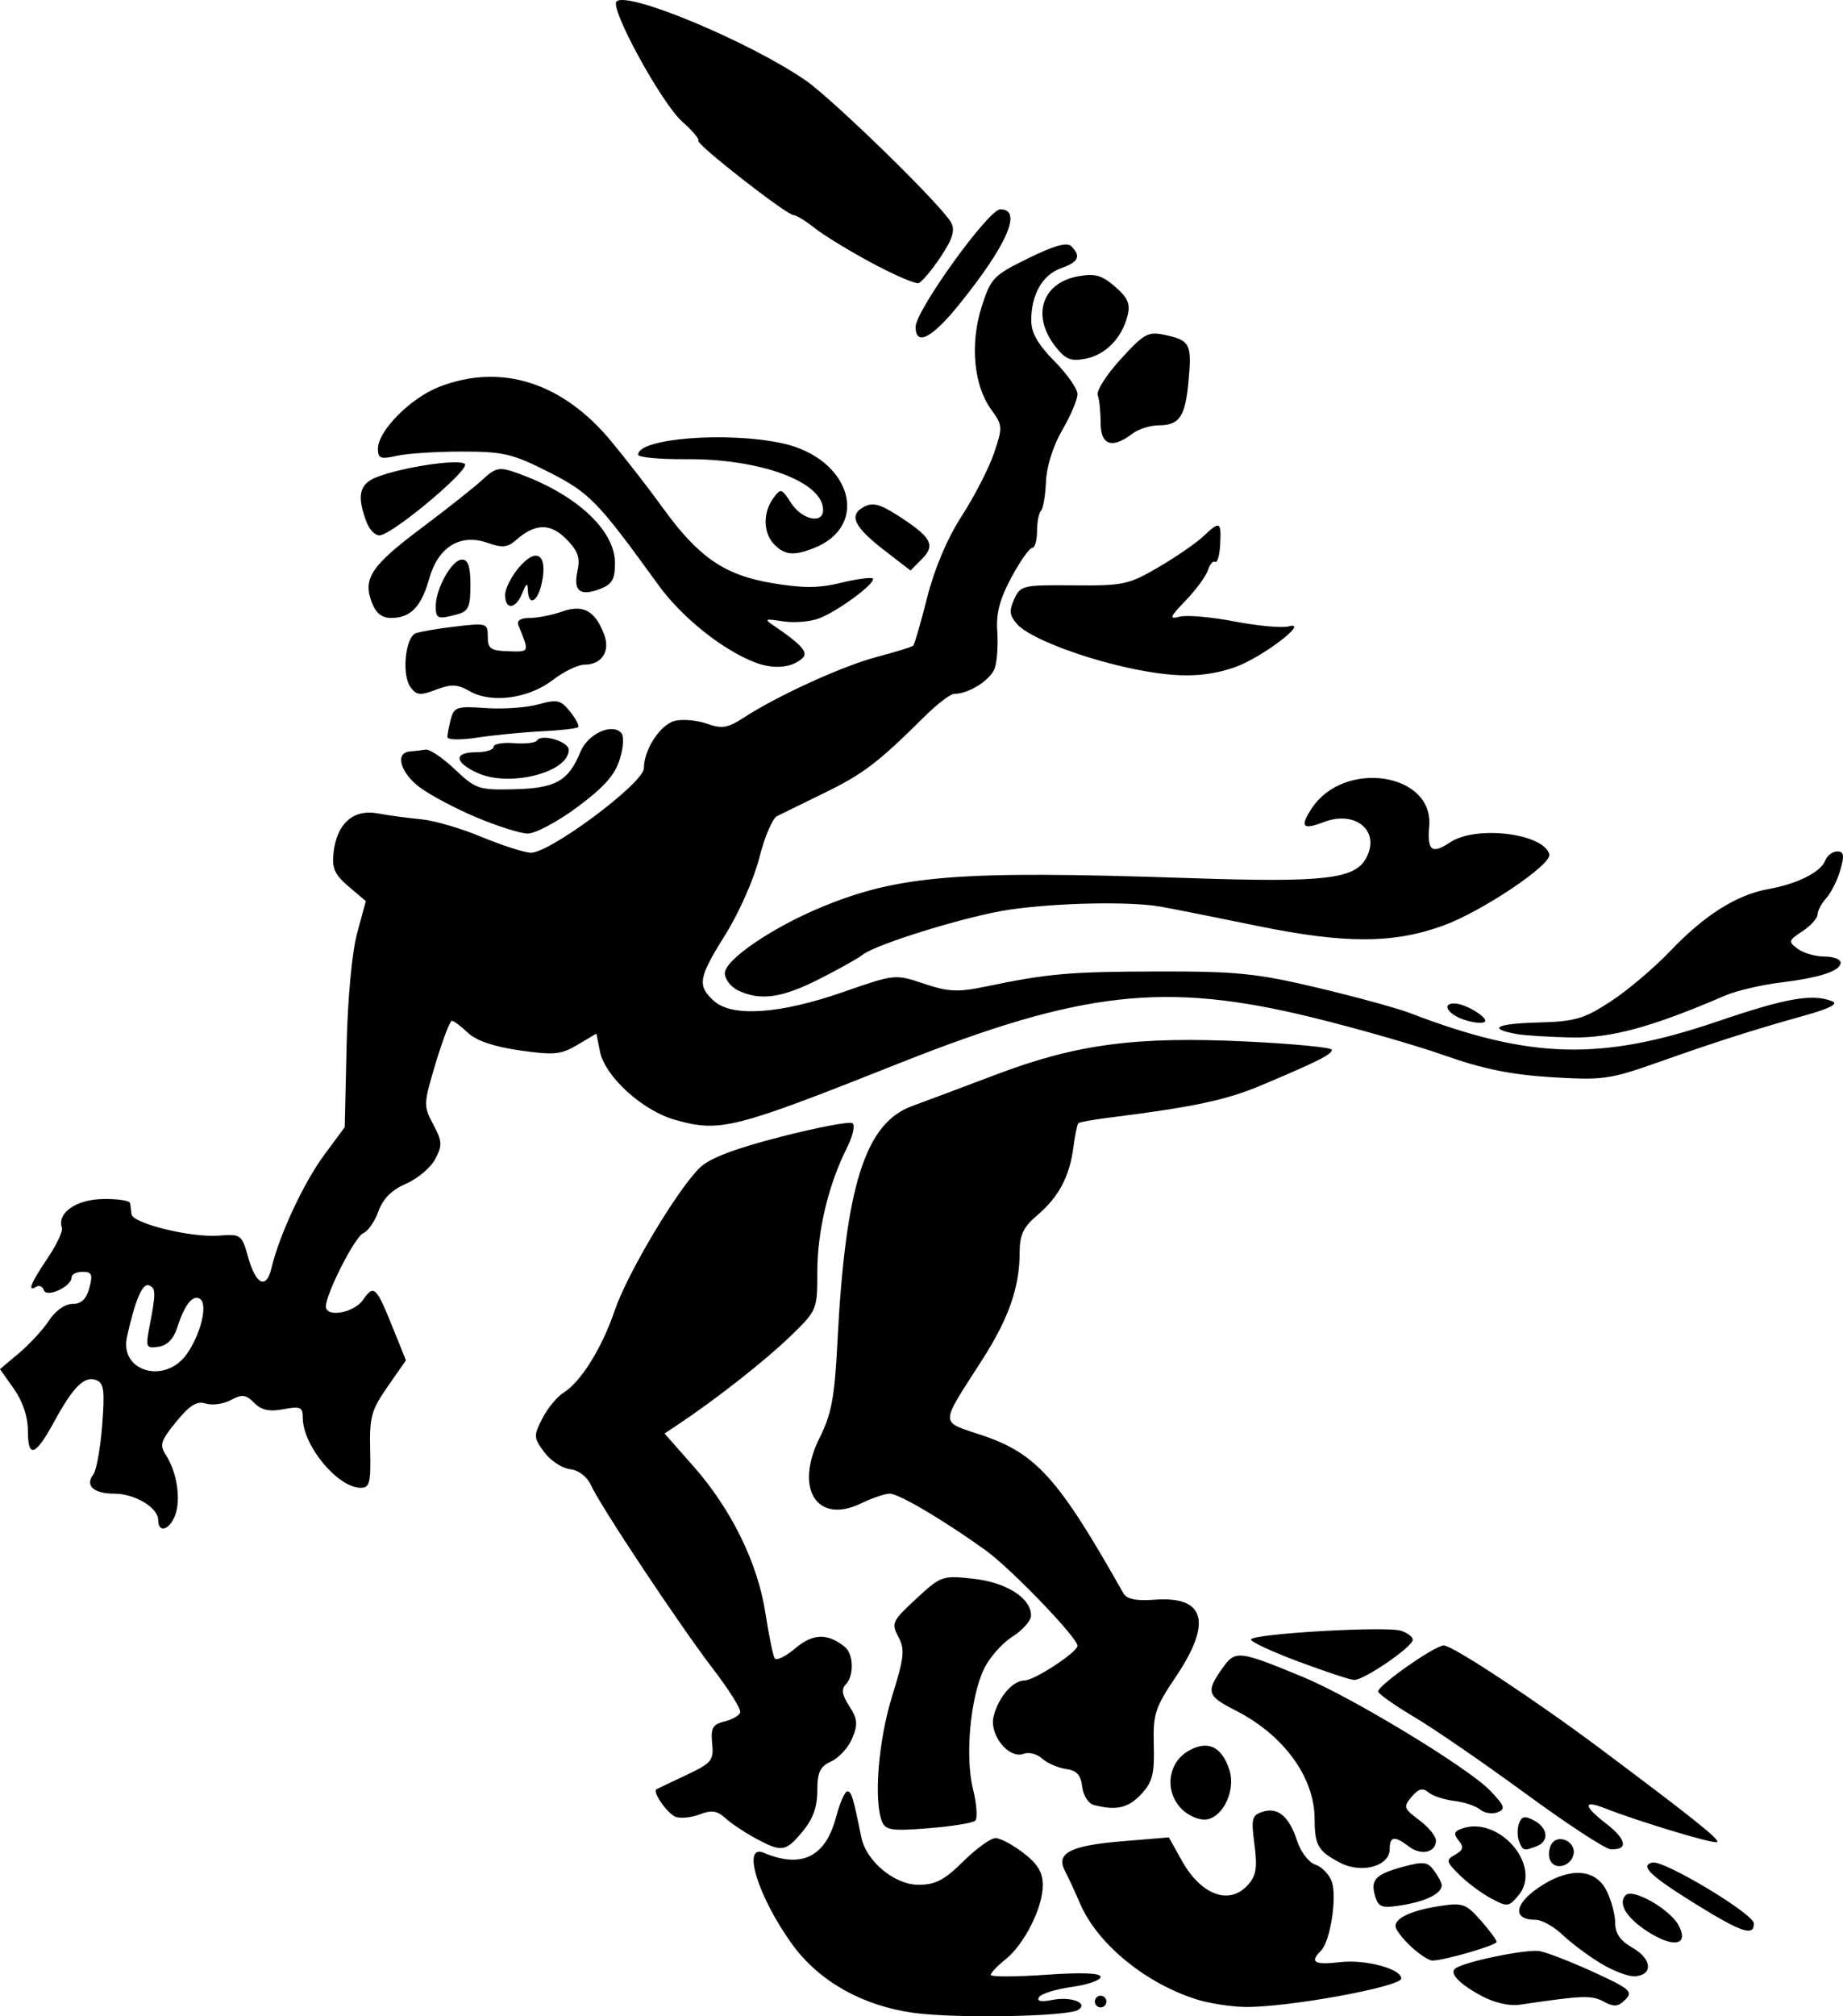 <?xml version="1.0" encoding="UTF-8" standalone="no"?>
<!-- Created with Inkscape (http://www.inkscape.org/) -->
<svg
   xmlns:dc="http://purl.org/dc/elements/1.1/"
   xmlns:cc="http://creativecommons.org/ns#"
   xmlns:rdf="http://www.w3.org/1999/02/22-rdf-syntax-ns#"
   xmlns:svg="http://www.w3.org/2000/svg"
   xmlns="http://www.w3.org/2000/svg"
   xmlns:sodipodi="http://sodipodi.sourceforge.net/DTD/sodipodi-0.dtd"
   xmlns:inkscape="http://www.inkscape.org/namespaces/inkscape"
   id="svg2536"
   sodipodi:version="0.32"
   inkscape:version="0.46"
   width="320"
   height="350"
   version="1.0"
   sodipodi:docname="11th_Panzer_Division_logo_1.svg"
   inkscape:output_extension="org.inkscape.output.svg.inkscape">
  <defs
     id="defs2539">
    <inkscape:perspective
       sodipodi:type="inkscape:persp3d"
       inkscape:vp_x="0 : 526.18109 : 1"
       inkscape:vp_y="0 : 1000 : 0"
       inkscape:vp_z="744.09448 : 526.18109 : 1"
       inkscape:persp3d-origin="372.04724 : 350.78739 : 1"
       id="perspective2543" />
  </defs>
  <sodipodi:namedview
     inkscape:window-height="714"
     inkscape:window-width="1280"
     inkscape:pageshadow="2"
     inkscape:pageopacity="0.0"
     guidetolerance="10.0"
     gridtolerance="10.0"
     objecttolerance="10.0"
     borderopacity="1.0"
     bordercolor="#666666"
     pagecolor="#ffffff"
     id="base"
     showgrid="false"
     inkscape:zoom="0.9112426"
     inkscape:cx="283.34794"
     inkscape:cy="265.14944"
     inkscape:window-x="-4"
     inkscape:window-y="-4"
     inkscape:current-layer="svg2536" />
  <path
     style="fill:#000000"
     d="M 158.577,349.4 C 149.715,348.163 142.19,343.91 137.559,337.52 C 131.632,329.343 128.723,319.968 132.627,321.624 C 139.151,324.393 143.328,322.346 145.144,315.49 C 145.804,313 146.693,310.962 147.12,310.962 C 147.834,310.962 148.125,311.917 149.555,318.945 C 150.399,323.092 155.324,327.176 159.481,327.176 C 162.41,327.176 163.977,326.358 167.247,323.122 C 169.5,320.893 172.019,319.069 172.845,319.069 C 173.671,319.069 175.858,320.232 177.705,321.654 C 180.192,323.569 181.062,325.024 181.062,327.268 C 181.062,331.146 177.828,337.555 174.565,340.147 C 173.169,341.255 172.027,342.455 172.027,342.814 C 172.027,343.172 176.319,343.165 181.564,342.797 C 187.856,342.356 191.1,342.484 191.1,343.171 C 191.1,343.744 188.842,344.527 186.082,344.91 C 183.322,345.293 180.767,346.091 180.405,346.683 C 179.969,347.396 180.747,347.558 182.71,347.162 C 185.957,346.506 189.087,347.714 187.197,348.894 C 185.308,350.072 165.86,350.416 158.577,349.4 z M 190.096,347.444 C 190.096,346.886 190.548,346.43 191.1,346.43 C 191.652,346.43 192.104,346.886 192.104,347.444 C 192.104,348.001 191.652,348.457 191.1,348.457 C 190.548,348.457 190.096,348.001 190.096,347.444 z M 207.663,347.039 C 198.795,344.208 190.543,337.414 187.556,330.484 C 186.652,328.386 185.459,325.813 184.905,324.767 C 183.277,321.694 185.809,320.374 194.766,319.628 L 202.95,318.947 L 205.182,322.957 C 208.533,328.976 213.455,330.793 216.675,327.201 C 218.117,325.593 218.34,324.216 217.81,320.184 C 217.22,315.692 217.368,315.098 219.231,314.501 C 221.891,313.649 223.832,315.299 225.241,319.608 C 225.856,321.488 227.26,323.314 228.362,323.667 C 229.463,324.02 230.746,325.321 231.212,326.559 C 232.197,329.175 231.006,336.952 229.366,338.607 C 227.351,340.641 228.166,341.123 232.743,340.602 C 237.121,340.104 243.3,341.766 243.3,343.441 C 243.3,344.877 223.52,348.484 216.196,348.383 C 213.712,348.349 209.872,347.745 207.663,347.039 z M 257.167,346.43 C 253.483,344.43 251.727,342.652 252.584,341.787 C 253.73,340.63 265.155,338.249 267.392,338.701 C 268.772,338.979 273.014,340.638 276.818,342.387 C 283.015,345.235 283.576,345.727 282.206,347.111 C 280.964,348.364 280.254,348.427 278.436,347.445 C 276.344,346.315 274.823,346.372 263.878,347.992 C 262.046,348.263 259.418,347.651 257.167,346.43 z M 278.004,340.86 C 275.834,339.552 272.826,337.306 271.318,335.869 C 269.81,334.432 267.707,333.256 266.645,333.256 C 262.352,333.256 262.953,330.258 267.861,327.196 C 272.806,324.111 277.031,324.471 278.91,328.139 C 279.752,329.783 280.442,332.313 280.442,333.76 C 280.442,335.628 281.318,336.891 283.467,338.117 C 286.802,340.02 287.069,342.783 283.945,343.061 C 282.846,343.159 280.173,342.169 278.004,340.86 z M 244.952,337.865 C 243.491,336.498 242.296,334.918 242.296,334.354 C 242.296,332.893 245.138,331.611 250.06,330.852 C 253.932,330.255 254.557,330.477 257.086,333.343 C 258.613,335.073 259.863,336.758 259.863,337.087 C 259.863,337.676 250.871,340.292 248.716,340.33 C 248.107,340.341 246.413,339.232 244.952,337.865 z M 286.034,335.265 C 282.372,332.903 280.87,330.392 282.272,328.976 C 283.505,327.731 289.979,331.43 291.461,334.227 C 293.298,337.692 290.598,338.209 286.034,335.265 z M 294.495,330.568 C 286.52,325.631 284.633,323.825 286.915,323.316 C 288.924,322.869 304.534,332.245 304.534,333.9 C 304.534,336.174 302.417,335.471 294.495,330.568 z M 238.808,329.285 C 237.883,326.343 238.769,325.367 243.539,324.07 C 247.179,323.081 247.876,323.166 249.018,324.743 C 249.738,325.737 250.327,326.863 250.327,327.245 C 250.327,328.658 247.704,330.006 243.641,330.682 C 239.982,331.291 239.385,331.118 238.808,329.285 z M 258.859,329.519 C 257.203,328.628 254.731,326.784 253.366,325.423 C 251.062,323.126 251.012,322.876 252.669,321.94 C 254.07,321.148 254.201,320.626 253.281,319.506 C 252.366,318.393 252.446,317.948 253.642,317.485 C 260.168,314.957 267.934,323.906 263.651,329.017 C 261.962,331.031 261.715,331.057 258.859,329.519 z M 232.704,323.36 C 228.857,321.348 228.276,320.352 228.257,315.735 C 228.228,308.456 222.861,301.126 214.439,296.865 C 209.6,294.416 209.367,293.669 212.196,289.659 C 214.493,286.402 214.956,286.45 226.234,291.103 C 234.776,294.628 255.05,306.941 258.768,310.862 C 261.283,313.515 261.455,314.032 260.01,314.592 C 259.087,314.949 257.725,314.734 256.983,314.112 C 256.242,313.491 254.221,312.816 252.491,312.613 C 250.762,312.41 248.75,311.744 248.021,311.133 C 247.027,310.299 246.297,310.491 245.102,311.899 C 243.621,313.646 243.713,313.929 246.416,315.947 C 248.015,317.14 249.323,318.738 249.323,319.497 C 249.323,321.574 246.749,322.155 244.652,320.551 C 242.12,318.615 241.292,318.725 241.292,320.996 C 241.292,323.948 236.402,325.294 232.704,323.36 z M 269.117,322.827 C 268.822,322.052 268.946,320.823 269.391,320.096 C 270.517,318.256 273.639,319.677 273.226,321.841 C 272.809,324.028 269.844,324.74 269.117,322.827 z M 131.052,319.038 C 129.219,318.043 126.911,316.49 125.922,315.587 C 124.522,314.308 123.538,314.169 121.483,314.958 C 120.03,315.515 118.147,315.703 117.299,315.374 C 115.87,314.82 113.224,311.023 113.974,310.601 C 114.157,310.498 116.48,309.39 119.137,308.137 C 123.576,306.044 123.942,305.6 123.654,302.645 C 123.392,299.957 123.74,299.333 125.776,298.834 C 127.116,298.507 128.355,297.795 128.53,297.253 C 128.705,296.711 126.571,293.303 123.789,289.68 C 118.04,282.195 104.221,261.395 102.577,257.752 C 101.928,256.315 100.46,255.208 98.961,255.026 C 97.572,254.857 95.558,253.525 94.485,252.067 C 92.645,249.569 92.627,249.233 94.166,246.229 C 95.064,244.476 96.702,242.477 97.806,241.786 C 100.869,239.87 104.494,234.057 106.746,227.451 C 108.942,221.008 117.581,206.528 121.522,202.687 C 123.2,201.051 127.553,199.389 135.508,197.346 C 141.86,195.715 147.477,194.642 147.99,194.963 C 148.516,195.29 148.098,197.182 147.035,199.29 C 143.85,205.601 141.912,213.717 141.912,220.738 C 141.912,227.403 141.891,227.454 137.144,232.039 C 132.834,236.202 124.237,242.955 117.82,247.218 L 115.381,248.838 L 120.374,254.493 C 126.982,261.978 131.549,271.273 132.892,279.973 C 133.487,283.83 134.213,287.376 134.505,287.853 C 134.797,288.329 136.409,287.553 138.086,286.128 C 141.139,283.535 143.69,283.46 146.68,285.875 C 148.228,287.124 148.319,290.914 146.838,292.409 C 146.044,293.211 146.216,294.249 147.459,296.165 C 148.891,298.372 148.979,299.297 147.987,301.716 C 147.332,303.312 145.697,305.124 144.354,305.741 C 142.368,306.655 141.912,307.611 141.912,310.862 C 141.912,313.684 141.148,315.776 139.313,317.978 C 136.383,321.493 135.728,321.577 131.052,319.038 z M 263.739,319.575 C 263.422,318.739 263.429,317.352 263.756,316.491 C 264.224,315.261 264.781,315.161 266.373,316.02 C 268.791,317.327 269.015,319.625 266.808,320.48 C 264.582,321.343 264.39,321.286 263.739,319.575 z M 264.882,311.34 C 257.705,306.08 249.009,300.1 245.558,298.051 C 242.108,296.002 239.284,294.008 239.284,293.618 C 239.284,292.53 249.146,285.627 250.7,285.627 C 252.196,285.627 266.747,295.231 277.932,303.602 C 293.901,315.552 298.606,319.31 298.161,319.76 C 297.737,320.187 284.501,316.201 278.555,313.855 C 274.821,312.382 274.952,313.537 278.86,316.546 C 282.453,319.312 282.775,321.177 279.63,320.999 C 278.696,320.947 272.06,316.6 264.882,311.34 z M 153.153,316.227 C 151.672,312.593 152.503,302.154 154.885,294.488 C 157.003,287.669 157.145,286.332 155.983,284.14 C 154.728,281.771 154.909,281.381 159.072,277.532 C 163.386,273.542 163.631,273.456 169.016,274.05 C 174.777,274.685 179.089,277.458 179.015,280.483 C 178.994,281.361 177.526,283.001 175.753,284.127 C 173.98,285.254 171.773,287.762 170.85,289.701 C 168.462,294.715 167.534,304.933 168.95,310.611 C 169.595,313.199 169.761,315.646 169.319,316.05 C 168.876,316.454 165.215,317.046 161.184,317.365 C 154.897,317.863 153.754,317.702 153.153,316.227 z M 205.156,314.004 C 202.138,310.957 202.753,305.956 206.4,303.899 C 209.711,302.032 212.113,303.157 213.448,307.198 C 214.6,310.689 212.428,315.411 209.472,315.837 C 208.243,316.015 206.353,315.212 205.156,314.004 z M 189.906,313.315 C 188.963,313.064 188.072,311.654 187.898,310.139 C 187.666,308.11 186.946,307.326 185.077,307.069 C 183.697,306.879 181.842,306.07 180.956,305.271 C 180.07,304.472 178.636,304.093 177.771,304.428 C 175.188,305.429 171.727,301.161 172.52,297.953 C 173.346,294.61 175.848,291.707 177.901,291.707 C 179.58,291.707 187.085,286.79 187.085,285.69 C 187.085,284.276 175.532,272.274 171.122,269.105 C 163.813,263.853 156.065,259.279 154.479,259.279 C 153.678,259.279 151.438,260.041 149.502,260.974 C 141.827,264.668 137.89,258.421 142.316,249.573 C 144.379,245.448 144.914,242.568 145.405,232.93 C 146.785,205.849 150.23,194.963 158.357,192 C 160.631,191.171 167.234,188.696 173.031,186.501 C 186.935,181.234 197.315,179.869 216.447,180.792 C 224.591,181.185 231.254,181.831 231.254,182.228 C 231.254,183.034 228.837,184.25 219.002,188.393 C 212.889,190.968 207.224,192.173 192.606,194.005 C 189.845,194.351 187.428,194.785 187.234,194.968 C 187.04,195.152 186.652,197.042 186.371,199.169 C 185.698,204.264 183.819,207.792 180.094,210.956 C 177.684,213.004 177.045,214.353 177.041,217.411 C 177.032,223.478 175.16,228.834 170.514,236.088 C 163.082,247.689 163.081,246.645 170.533,249.149 C 179.924,252.303 183.821,256.659 195.015,276.506 C 195.633,277.604 197.174,277.931 200.556,277.685 C 209.261,277.051 210.5,281.643 204.164,291.059 C 200.537,296.45 200.183,297.548 200.331,302.961 C 200.467,307.962 200.112,309.335 198.132,311.463 C 195.896,313.866 193.771,314.344 189.906,313.315 z M 225.482,288.439 C 220.927,286.74 217.2,285.015 217.2,284.605 C 217.2,283.61 240.621,282.235 243.245,283.076 C 244.379,283.439 245.307,284.14 245.307,284.633 C 245.307,285.864 236.727,291.728 235.088,291.618 C 234.359,291.569 230.036,290.139 225.482,288.439 z M 27.475,263.896 C 27.475,261.703 23.436,259.279 19.782,259.279 C 16.245,259.279 14.718,257.852 16.21,255.941 C 16.734,255.268 17.422,251.449 17.737,247.454 C 18.217,241.358 18.049,240.089 16.691,239.563 C 14.669,238.78 12.716,240.717 9.405,246.791 C 6.138,252.784 4.843,253.231 4.843,248.365 C 4.843,245.937 3.955,243.272 2.421,241.098 L 0,237.665 L 3.339,234.851 C 5.175,233.304 7.512,230.756 8.533,229.19 C 9.627,227.511 11.288,226.343 12.58,226.343 C 14.122,226.343 14.993,225.517 15.516,223.556 C 16.137,221.226 15.944,220.77 14.338,220.77 C 13.282,220.77 12.417,221.21 12.417,221.747 C 12.417,223.35 8.071,225.341 7.611,223.949 C 7.4,223.308 6.813,223.042 6.308,223.357 C 4.686,224.369 5.32,222.76 8.253,218.419 C 9.827,216.089 10.951,213.708 10.749,213.128 C 9.862,210.577 13.191,208.225 17.813,208.137 C 20.366,208.089 22.512,208.403 22.581,208.836 C 22.65,209.268 22.763,210.14 22.832,210.773 C 23.006,212.371 33.156,214.861 37.975,214.489 C 41.827,214.192 41.985,214.306 43.068,218.177 C 44.438,223.069 46.245,223.913 47.147,220.082 C 48.476,214.437 52.745,205.281 56.267,200.518 L 59.854,195.667 L 60.177,181.617 C 60.368,173.288 61.113,165.297 62.008,161.993 L 63.517,156.419 L 60.531,153.886 C 58.128,151.848 57.615,150.71 57.904,148.069 C 58.464,142.959 61.322,140.407 65.6,141.198 C 67.544,141.557 70.941,142.018 73.149,142.222 C 75.358,142.426 79.992,143.772 83.448,145.212 C 86.904,146.652 90.787,147.918 92.075,148.026 C 95.204,148.287 111.797,135.947 111.797,133.359 C 111.797,130.129 114.639,125.773 117.164,125.134 C 118.498,124.796 120.996,125.014 122.714,125.619 C 125.352,126.547 126.347,126.387 129.107,124.592 C 135.028,120.739 146.329,115.588 152.299,114.02 C 155.527,113.172 158.349,112.295 158.571,112.072 C 158.792,111.848 159.881,108.08 160.991,103.698 C 162.271,98.646 164.475,93.46 167.015,89.524 C 169.218,86.111 171.732,81.21 172.602,78.633 C 174.113,74.157 174.091,73.821 172.109,71.101 C 169.072,66.931 168.392,59.728 170.429,53.304 C 172.026,48.27 172.458,47.818 178.536,44.834 C 183.059,42.613 185.27,42 186.02,42.757 C 187.742,44.495 187.268,45.494 184.212,46.569 C 181.005,47.698 179.054,51.127 179.054,55.634 C 179.054,57.774 180.198,59.782 183.069,62.68 C 185.278,64.91 187.085,67.492 187.085,68.418 C 187.085,69.345 185.895,72.152 184.441,74.657 C 182.855,77.388 181.724,80.966 181.614,83.596 C 181.514,86.007 181.122,88.292 180.745,88.673 C 180.367,89.054 180.058,90.659 180.058,92.238 C 180.058,93.817 179.678,95.109 179.214,95.109 C 178.749,95.109 177.129,97.409 175.614,100.221 C 173.587,103.98 172.937,106.459 173.156,109.594 C 173.32,111.939 173.125,114.814 172.721,115.983 C 172.016,118.031 168.208,120.449 165.706,120.439 C 165.042,120.436 162.692,122.229 160.483,124.424 C 152.511,132.348 149.868,134.364 143.185,137.616 C 139.448,139.435 135.733,141.255 134.929,141.66 C 134.124,142.066 132.734,145.324 131.84,148.902 C 130.94,152.5 128.342,158.398 126.025,162.103 C 121.245,169.743 121.01,171.061 123.953,173.743 C 127.089,176.602 135.426,176.031 146.394,172.206 C 155.354,169.082 155.414,169.075 160.42,170.754 C 164.665,172.177 166.326,172.256 171.099,171.261 C 181.984,168.991 185.699,168.666 201.139,168.634 C 214.754,168.605 218.203,168.958 228.744,171.456 C 235.369,173.026 242.597,175.005 244.805,175.852 C 265.7,183.873 277.945,184.207 298.2,177.308 C 310.128,173.245 314.638,172.451 318.122,173.801 C 319.27,174.246 317.738,175.047 313.436,176.252 C 304.323,178.803 298.278,180.732 287.97,184.378 C 279.535,187.363 278.304,187.536 269.399,186.989 C 262.399,186.56 257.46,185.555 250.828,183.212 C 245.859,181.456 235.47,178.474 227.74,176.585 C 202.292,170.366 187.793,171.992 155.966,184.635 C 127.32,196.014 125.008,196.595 117.184,194.383 C 111.54,192.788 105.027,186.853 104.169,182.522 L 103.554,179.415 L 100.288,181.361 C 97.418,183.07 96.198,183.189 90.231,182.335 C 85.761,181.696 82.689,180.652 81.242,179.279 C 80.032,178.132 78.777,177.194 78.452,177.194 C 78.128,177.194 76.869,180.493 75.656,184.526 C 73.521,191.623 73.507,191.966 75.22,195.178 C 76.785,198.111 76.826,198.811 75.572,201.197 C 74.791,202.681 72.512,204.607 70.506,205.475 C 68.018,206.552 66.493,208.075 65.707,210.268 C 65.074,212.036 63.893,213.74 63.082,214.054 C 61.666,214.602 56.586,224.559 56.586,226.785 C 56.586,228.771 61.46,227.908 63.031,225.644 C 64.915,222.928 65.315,223.3 68.196,230.457 L 70.482,236.137 L 67.299,240.706 C 64.46,244.78 64.132,245.979 64.272,251.77 C 64.407,257.37 64.183,258.265 62.65,258.265 C 58.645,258.265 52.571,250.94 52.571,246.109 C 52.571,244.25 52.153,244.065 49.212,244.622 C 46.752,245.088 45.391,244.792 44.129,243.518 C 42.679,242.054 42.035,241.977 40.078,243.034 C 38.799,243.725 36.841,243.999 35.727,243.642 C 34.19,243.149 32.956,243.906 30.607,246.783 C 27.862,250.145 27.663,250.807 28.845,252.646 C 30.729,255.579 31.44,260.293 30.41,263.027 C 29.438,265.608 27.475,266.189 27.475,263.896 z M 32.434,235.042 C 34.884,231.569 36.129,226.345 34.716,225.464 C 33.468,224.685 32.037,226.484 30.793,230.397 C 30.152,232.416 29.052,233.551 27.519,233.778 C 25.348,234.098 25.256,233.887 25.964,230.231 C 27.095,224.391 27.077,223.559 25.813,223.106 C 24.723,222.716 23.407,225.856 22.043,232.097 C 20.731,238.102 28.685,240.357 32.434,235.042 z M 263.376,179.503 C 258.184,178.563 259.717,177.694 266.908,177.5 C 273.495,177.322 274.962,176.901 279.655,173.843 C 282.572,171.942 287.218,168.014 289.978,165.114 C 295.935,158.857 301.54,155.316 307.043,154.333 C 312.09,153.431 316.16,151.384 316.928,149.363 C 317.254,148.506 318.181,147.805 318.988,147.805 C 320.155,147.805 320.27,148.455 319.552,150.985 C 319.055,152.734 317.957,154.936 317.112,155.879 C 316.267,156.821 315.576,158.116 315.576,158.756 C 315.576,159.396 314.398,160.698 312.959,161.65 C 310.498,163.278 310.45,163.461 312.147,164.714 C 313.14,165.447 315.221,166.046 316.772,166.046 C 318.322,166.046 319.591,166.514 319.591,167.085 C 319.591,168.543 316.074,169.705 309.051,170.57 C 305.738,170.978 301.447,171.993 299.515,172.826 C 286.885,178.272 279.752,180.22 272.913,180.091 C 269.048,180.018 264.757,179.753 263.376,179.503 z M 254.091,176.973 C 251.295,175.999 250.28,174.124 252.585,174.19 C 254.569,174.246 258.724,176.85 257.74,177.419 C 257.251,177.702 255.609,177.501 254.091,176.973 z M 128.109,171.903 C 126.867,171.299 125.851,169.966 125.851,168.942 C 125.851,166.597 134.184,160.928 142.852,157.376 C 156.232,151.895 166.557,151.087 206.183,152.419 C 230.036,153.222 235.256,152.63 237.233,148.901 C 239.71,144.229 235.351,140.588 229.82,142.711 C 226.173,144.11 225.664,143.546 227.719,140.38 C 233.3,131.781 248.95,134.11 248.155,143.422 C 247.788,147.724 248.594,148.334 251.824,146.197 C 256.32,143.224 268.065,144.669 269.013,148.312 C 269.468,150.06 257.402,158.173 250.689,160.633 C 241.948,163.836 233.54,163.854 218.204,160.703 C 211.302,159.284 203.849,157.8 201.64,157.403 C 196.332,156.45 183.786,156.687 175.316,157.9 C 168.237,158.913 152.048,163.886 149.755,165.751 C 149.03,166.341 145.627,168.244 142.192,169.982 C 135.702,173.264 131.954,173.775 128.109,171.903 z M 82.685,141.871 C 79.096,140.357 74.691,138.024 72.898,136.685 C 69.508,134.155 68.527,130.671 71.142,130.451 C 71.97,130.381 73.212,130.235 73.902,130.126 C 74.592,130.017 76.876,131.556 78.976,133.546 C 82.604,136.983 83.124,137.157 89.336,137.004 C 96.505,136.827 98.703,135.577 100.79,130.492 C 102.047,127.427 106.159,125.494 107.83,127.181 C 108.369,127.725 108.282,129.59 107.616,131.779 C 106.784,134.515 104.882,136.659 100.221,140.114 C 96.729,142.702 92.896,144.734 91.578,144.694 C 90.276,144.655 86.274,143.384 82.685,141.871 z M 82.937,134.187 C 78.851,132.328 78.729,130.578 82.686,130.578 C 84.342,130.578 85.697,130.16 85.697,129.648 C 85.697,129.137 87.29,128.847 89.237,129.003 C 91.183,129.159 92.979,128.954 93.228,128.548 C 93.99,127.303 98.747,128.698 98.747,130.166 C 98.747,134.083 88.459,136.699 82.937,134.187 z M 77.68,127.932 C 77.688,127.436 77.964,126.016 78.293,124.775 C 78.836,122.729 79.397,122.556 84.343,122.909 C 87.341,123.123 91.45,122.836 93.474,122.272 C 96.745,121.36 97.357,121.5 98.98,123.522 C 99.984,124.774 100.614,125.991 100.38,126.227 C 100.146,126.463 97.311,126.785 94.081,126.943 C 90.85,127.1 85.835,127.59 82.937,128.031 C 79.933,128.488 77.672,128.446 77.68,127.932 z M 81.563,119.991 C 79.407,118.761 78.356,118.713 75.71,119.721 C 72.943,120.775 72.31,120.708 71.254,119.25 C 69.724,117.137 70.372,110.631 72.182,109.929 C 72.919,109.644 76.035,109.114 79.107,108.752 C 84.513,108.114 84.693,108.171 84.693,110.521 C 84.693,112.609 85.194,112.963 88.277,113.051 C 91.991,113.157 91.938,113.295 90.011,108.536 C 89.683,107.726 90.387,107.27 91.965,107.27 C 93.322,107.27 95.864,106.766 97.615,106.15 C 101.254,104.869 103.343,106.013 104.896,110.138 C 105.999,113.066 104.492,115.377 101.479,115.377 C 100.357,115.377 97.878,116.579 95.97,118.047 C 91.789,121.267 85.328,122.139 81.563,119.991 z M 195.617,115.863 C 187.23,114.001 178.638,110.619 176.643,108.393 C 175.282,106.875 175.177,106.045 176.09,104.023 C 177.173,101.624 177.577,101.53 186.417,101.611 C 195.01,101.69 195.982,101.483 201.139,98.468 C 204.175,96.692 207.657,94.298 208.876,93.148 C 211.827,90.362 212.068,90.472 211.858,94.5 C 211.76,96.394 211.373,97.756 210.998,97.525 C 210.624,97.295 210.054,97.943 209.733,98.966 C 209.411,99.989 207.685,102.352 205.896,104.216 C 203.055,107.177 202.923,107.534 204.853,107.039 C 206.067,106.727 210.35,107.105 214.37,107.878 C 218.39,108.652 222.591,109.038 223.706,108.737 C 227.658,107.67 218.999,114.245 214.342,115.846 C 208.994,117.686 203.851,117.691 195.617,115.863 z M 131.229,115.036 C 125.573,112.922 118.405,107.205 114.307,101.54 C 103.756,86.958 102.382,85.544 95.262,81.935 C 89.003,78.762 87.413,78.388 80.205,78.388 C 75.772,78.388 70.677,78.719 68.883,79.123 C 66.073,79.756 65.621,79.585 65.621,77.891 C 65.621,74.784 71.307,69.058 76.307,67.13 C 87.018,63.001 97.665,66.377 106.108,76.579 C 108.776,79.804 112.766,84.95 114.975,88.015 C 121.208,96.667 125.711,99.798 133.938,101.199 C 139.371,102.124 142.095,102.118 146.005,101.171 C 148.782,100.498 151.269,100.163 151.53,100.427 C 152.213,101.117 145.57,106.058 142.242,107.336 C 140.692,107.931 137.838,108.162 135.9,107.851 C 132.847,107.36 132.627,107.453 134.251,108.544 C 139.018,111.744 140.379,113.233 139.403,114.178 C 137.612,115.91 134.453,116.242 131.229,115.036 z M 64.532,104.512 C 62.98,100.39 64.487,98.166 73.306,91.563 C 77.637,88.321 82.34,84.595 83.757,83.283 C 86.063,81.148 86.683,81.021 89.66,82.068 C 99.912,85.676 106.778,91.964 106.778,97.745 C 106.778,100.57 106.281,101.43 104.184,102.235 C 100.705,103.57 99.504,102.607 100.268,99.094 C 100.768,96.795 100.352,95.624 98.302,93.554 C 95.527,90.753 92.883,90.834 89.507,93.824 C 88.139,95.036 87.167,95.118 84.649,94.232 C 79.926,92.57 76.073,94.932 74.529,100.435 C 73.153,105.338 71.283,107.27 67.913,107.27 C 66.287,107.27 65.253,106.426 64.532,104.512 z M 75.659,105.193 C 75.659,102.153 78.488,97.136 80.202,97.136 C 81.281,97.136 81.682,98.339 81.682,101.578 C 81.682,105.328 81.33,106.115 79.423,106.631 C 75.987,107.561 75.659,107.435 75.659,105.193 z M 87.705,103.273 C 87.705,102.189 88.803,100.023 90.145,98.459 C 93.141,94.968 95.068,96.2 94.117,100.999 C 93.436,104.435 91.763,105.426 91.657,102.456 C 91.608,101.097 91.381,101.216 90.685,102.963 C 89.57,105.762 87.705,105.956 87.705,103.273 z M 153.646,95.604 C 148.287,91.474 147.302,89.442 149.961,88.006 C 151.489,87.18 152.734,87.476 155.71,89.372 C 161.699,93.189 162.505,94.588 160.111,97.005 L 158.099,99.036 L 153.646,95.604 z M 134.455,94.53 C 132.514,92.57 132.422,89.032 134.246,86.513 C 135.553,84.709 135.694,84.746 137.373,87.333 C 139.261,90.241 142.916,91.025 142.916,88.522 C 142.916,83.639 132.044,79.611 119.124,79.708 C 114.542,79.742 110.793,79.389 110.793,78.925 C 110.793,76.091 126.228,74.871 135.817,76.947 C 147.787,79.539 151.258,91.329 141.189,95.194 C 137.774,96.505 136.264,96.356 134.455,94.53 z M 63.616,90.557 C 61.924,86.065 62.394,83.995 65.37,82.839 C 69.976,81.05 79.764,79.593 80.717,80.555 C 81.621,81.469 68.789,92.297 66.084,92.903 C 65.252,93.089 64.189,92.077 63.616,90.557 z M 191.1,73.404 C 191.1,71.499 190.876,69.333 190.603,68.59 C 190.33,67.848 192.123,65.035 194.589,62.34 C 198.702,57.843 199.343,57.499 202.364,58.16 C 206.619,59.092 206.949,59.74 206.379,66.037 C 205.812,72.305 204.801,73.828 201.207,73.828 C 199.724,73.828 197.634,74.497 196.562,75.316 C 193.085,77.97 191.1,77.275 191.1,73.404 z M 183.218,60.107 C 179.067,54.78 180.922,49.1 187.183,47.966 C 190.124,47.433 191.318,47.766 193.609,49.756 C 195.821,51.676 196.286,52.751 195.782,54.778 C 194.816,58.664 191.966,61.59 188.488,62.267 C 185.906,62.77 185.005,62.4 183.218,60.107 z M 158.977,56.752 C 158.977,53.911 171.634,36.332 173.68,36.332 C 177.578,36.332 174.919,42.466 166.492,52.909 C 161.813,58.708 158.977,60.158 158.977,56.752 z M 151.4,45.659 C 147.509,43.574 143.043,40.85 141.477,39.607 C 139.911,38.363 138.256,37.346 137.798,37.346 C 136.602,37.346 120.732,24.948 121.254,24.421 C 121.494,24.179 120.237,22.692 118.46,21.118 C 114.869,17.935 105.855,1.458 107.046,0.255 C 108.893,-1.61 129.921,7.148 139.779,13.887 C 144.559,17.154 163.589,35.725 165.143,38.638 C 165.866,39.995 165.411,41.472 163.293,44.641 C 161.747,46.953 160.031,48.981 159.479,49.147 C 158.927,49.314 155.291,47.744 151.4,45.659 z"
     id="path2565"
     sodipodi:nodetypes="cssssssssssssssssssccsssccsscccssssssssssccssssssccsssssssccsssssccssccssccssssccsssssccssssssssssssssccssccssssssssssssssssssssscccssssssssssccsssccssssssssccssssssssssccsssccsssssssssssssssssssssssssssssccssssccsssssscccsssssssssssssssccccccsssssssssssssssssssssssssssssssssssssssssssssssssssscccssssssssssscccssssssssssccssssssccssssssssssssssssccssccsssssssssssssssccssssssssssccsssssccsssssssccssssssssssssccsssssssssssssccsssssssssssssssccsssssssssssccsssccssssccssccccsssssssccsssccssssssccssssccssccsssssssssc" />
</svg>
